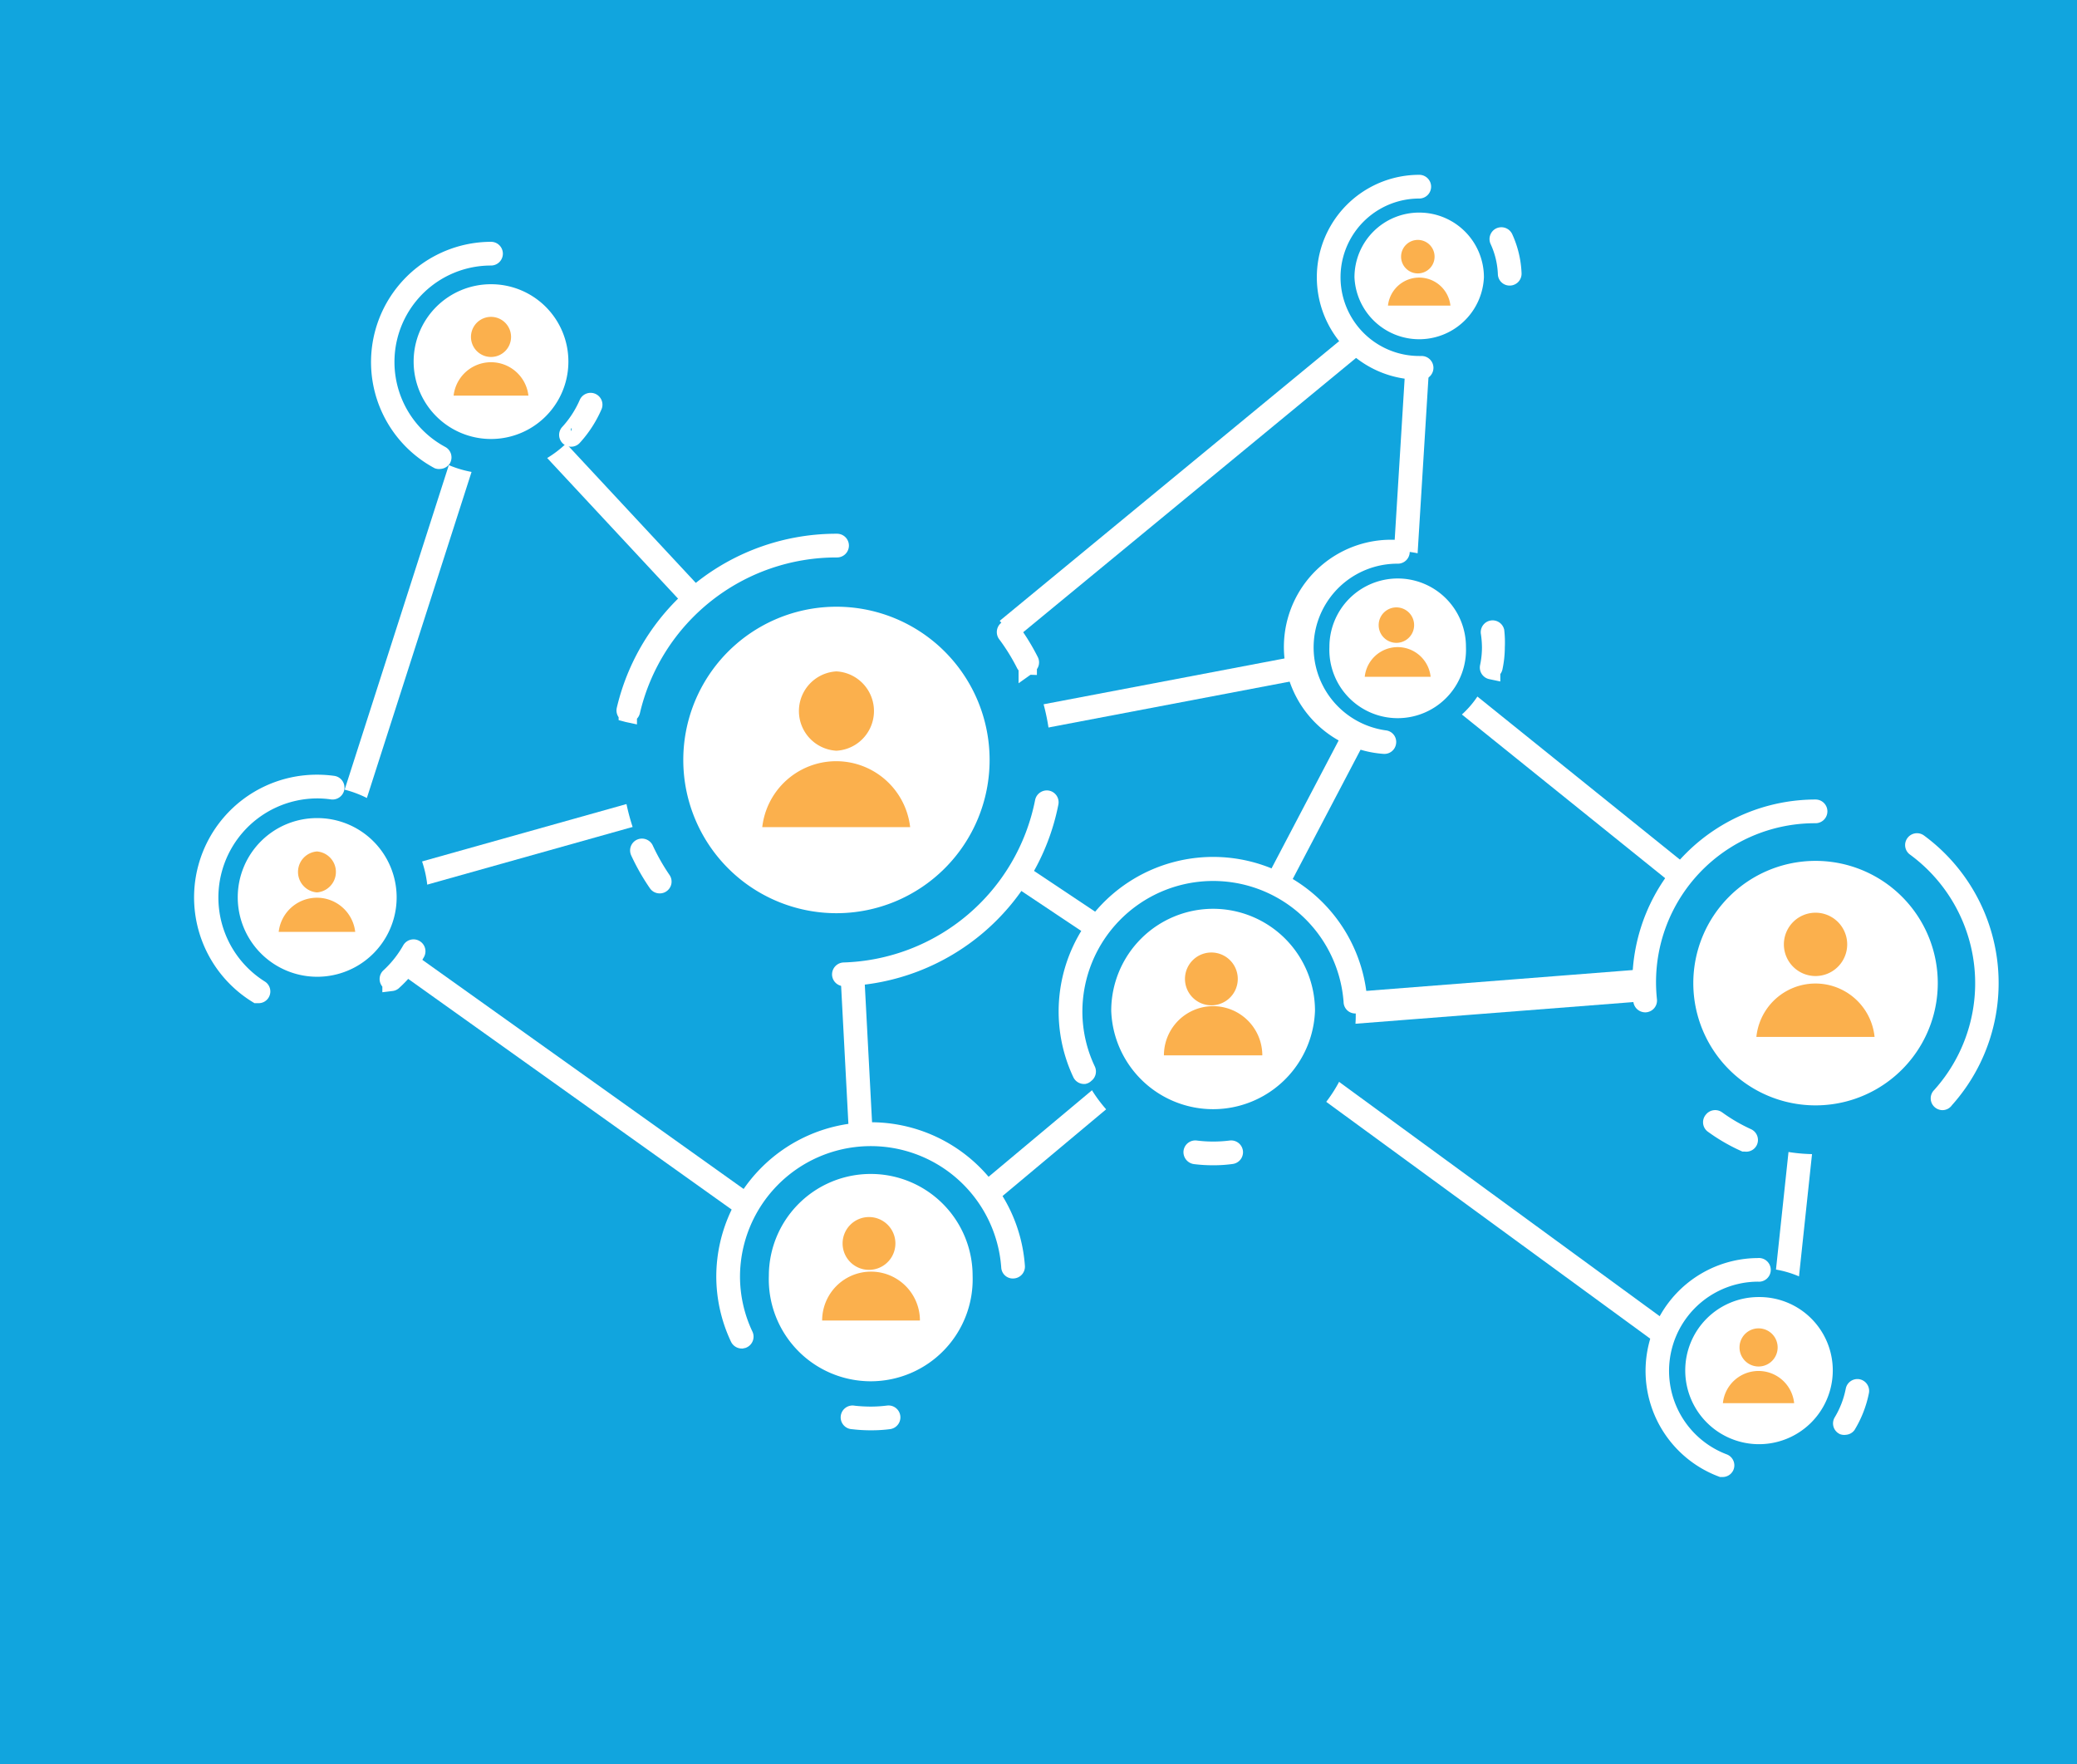 <svg id="Layer_2" data-name="Layer 2" xmlns="http://www.w3.org/2000/svg" viewBox="0 0 169.92 144.3"><defs><style>.cls-1{fill:#11a5de;}.cls-2,.cls-3{fill:#fff;}.cls-2{stroke:#fff;stroke-miterlimit:10;stroke-width:1.5px;}.cls-4{fill:#fbb04d;}</style></defs><title>resp-icon</title><rect class="cls-1" width="169.92" height="144.3"/><rect class="cls-2" x="339" y="145.92" width="0.44" height="51.72" transform="translate(-288.21 266.19) rotate(-54.51)"/><path class="cls-3" d="M317.28,158.16a1.66,1.66,0,1,1,2.3-.39A1.65,1.65,0,0,1,317.28,158.16Z" transform="translate(-290.64 -82.08)"/><path class="cls-3" d="M359.24,188.08a1.66,1.66,0,1,0-.38-2.31A1.65,1.65,0,0,0,359.24,188.08Z" transform="translate(-290.64 -82.08)"/><path class="cls-3" d="M359.12,188.26a1.87,1.87,0,1,1,2.61-.44,1.87,1.87,0,0,1-2.61.44Zm1.92-2.7a1.44,1.44,0,1,0,.33,2,1.45,1.45,0,0,0-.33-2C360.39,185.11,361.68,186,361,185.56Z" transform="translate(-290.64 -82.08)"/><rect class="cls-2" x="392.5" y="119.61" width="27.2" height="0.44" transform="translate(-29.14 435.71) rotate(-86.47)"/><path class="cls-3" d="M405.28,106.24a1.65,1.65,0,1,1,1.55,1.76A1.66,1.66,0,0,1,405.28,106.24Z" transform="translate(-290.64 -82.08)"/><path class="cls-3" d="M403.63,133.21a1.65,1.65,0,1,0,1.75-1.55A1.66,1.66,0,0,0,403.63,133.21Z" transform="translate(-290.64 -82.08)"/><path class="cls-3" d="M403.41,133.2a1.87,1.87,0,1,1,1.75,2,1.88,1.88,0,0,1-1.75-2C403.47,132.17,403.34,134.23,403.41,133.2Zm3.3.2a1.43,1.43,0,1,0-1.52,1.35,1.45,1.45,0,0,0,1.52-1.35Z" transform="translate(-290.64 -82.08)"/><polygon class="cls-2" points="70.13 61.93 69.85 61.59 114.88 24.49 115.16 24.83 70.13 61.93"/><path class="cls-3" d="M361.75,144.15a1.65,1.65,0,1,1,.22-2.33A1.65,1.65,0,0,1,361.75,144.15Z" transform="translate(-290.64 -82.08)"/><path class="cls-3" d="M406.64,107.16a1.65,1.65,0,1,0-2.33-.22A1.66,1.66,0,0,0,406.64,107.16Z" transform="translate(-290.64 -82.08)"/><path class="cls-3" d="M406.78,107.33a1.88,1.88,0,1,1,.25-2.64,1.88,1.88,0,0,1-.25,2.64Zm-2.11-2.55a1.43,1.43,0,1,0,2,.19,1.43,1.43,0,0,0-2-.19C404.06,105.28,405.28,104.27,404.67,104.78Z" transform="translate(-290.64 -82.08)"/><rect class="cls-2" x="317.65" y="149.7" width="40.82" height="0.44" transform="translate(-318.58 14.88) rotate(-15.68)"/><path class="cls-3" d="M318.93,157a1.66,1.66,0,1,1,1.15-2A1.66,1.66,0,0,1,318.93,157Z" transform="translate(-290.64 -82.08)"/><path class="cls-3" d="M358.06,146a1.66,1.66,0,1,0-2-1.15A1.66,1.66,0,0,0,358.06,146Z" transform="translate(-290.64 -82.08)"/><path class="cls-3" d="M358.12,146.24a1.87,1.87,0,1,1,1.3-2.31,1.87,1.87,0,0,1-1.3,2.31Zm-.89-3.19a1.44,1.44,0,1,0,1.77,1,1.44,1.44,0,0,0-1.77-1Z" transform="translate(-290.64 -82.08)"/><rect class="cls-2" x="344.89" y="109.14" width="0.44" height="38.85" transform="translate(-285.74 187.5) rotate(-42.95)"/><path class="cls-3" d="M359.5,141.59a1.65,1.65,0,0,1-.08,2.34,1.66,1.66,0,1,1-2.26-2.42A1.65,1.65,0,0,1,359.5,141.59Z" transform="translate(-290.64 -82.08)"/><path class="cls-3" d="M333.16,113.28a1.66,1.66,0,1,0-.09,2.34A1.66,1.66,0,0,0,333.16,113.28Z" transform="translate(-290.64 -82.08)"/><path class="cls-3" d="M333.32,113.13a1.88,1.88,0,1,1-2.65-.09,1.88,1.88,0,0,1,2.65.09C334,113.89,332.61,112.38,333.32,113.13Zm-2.43,2.26a1.44,1.44,0,1,0,.08-2,1.44,1.44,0,0,0-.08,2C331.43,116,330.36,114.81,330.89,115.39Z" transform="translate(-290.64 -82.08)"/><rect class="cls-2" x="302.94" y="134.32" width="41.62" height="0.44" transform="translate(-193.96 319.59) rotate(-72.2)"/><path class="cls-3" d="M319,154.78a1.65,1.65,0,1,1-1.07-2.08A1.65,1.65,0,0,1,319,154.78Z" transform="translate(-290.64 -82.08)"/><path class="cls-3" d="M331.67,115.33a1.65,1.65,0,1,0-2.08,1.07A1.65,1.65,0,0,0,331.67,115.33Z" transform="translate(-290.64 -82.08)"/><path class="cls-3" d="M331.88,115.4a1.88,1.88,0,1,1-3.57-1.15,1.88,1.88,0,0,1,3.57,1.15C331.56,116.38,332.19,114.41,331.88,115.4Zm-3.15-1a1.43,1.43,0,1,0,1.8-.92,1.43,1.43,0,0,0-1.8.92C328.48,115.14,329,113.63,328.73,114.38Z" transform="translate(-290.64 -82.08)"/><rect class="cls-2" x="421.95" y="128.61" width="0.44" height="40.53" transform="translate(-249.18 302.28) rotate(-51.16)"/><path class="cls-3" d="M405.41,137.51a1.66,1.66,0,1,1,2.33-.25A1.65,1.65,0,0,1,405.41,137.51Z" transform="translate(-290.64 -82.08)"/><path class="cls-3" d="M436.85,162.82a1.66,1.66,0,1,0-.25-2.33A1.66,1.66,0,0,0,436.85,162.82Z" transform="translate(-290.64 -82.08)"/><path class="cls-3" d="M436.71,163a1.87,1.87,0,1,1,2.64-.28,1.87,1.87,0,0,1-2.64.28Zm2.08-2.58a1.45,1.45,0,0,0-2,.22,1.44,1.44,0,0,0,2.24,1.8,1.45,1.45,0,0,0-.22-2C438.17,159.92,439.4,160.91,438.79,160.41Z" transform="translate(-290.64 -82.08)"/><polygon class="cls-2" points="145.44 113.63 145.01 113.59 148.33 82.43 148.76 82.47 145.44 113.63"/><path class="cls-3" d="M437.53,164.18A1.65,1.65,0,1,1,439,166,1.65,1.65,0,0,1,437.53,164.18Z" transform="translate(-290.64 -82.08)"/><path class="cls-3" d="M434.23,195.69a1.65,1.65,0,1,0,1.82-1.48A1.66,1.66,0,0,0,434.23,195.69Z" transform="translate(-290.64 -82.08)"/><path class="cls-3" d="M434,195.66a1.88,1.88,0,1,1,1.67,2.06,1.88,1.88,0,0,1-1.67-2.06Zm3.29.35a1.43,1.43,0,1,0-2.85-.3,1.43,1.43,0,0,0,2.85.3Z" transform="translate(-290.64 -82.08)"/><polygon class="cls-2" points="100.5 83.8 100.49 82.69 147.68 79 147.7 80.12 100.5 83.8"/><path class="cls-3" d="M437.72,161.1a1.66,1.66,0,1,1-1.61,1.71A1.65,1.65,0,0,1,437.72,161.1Z" transform="translate(-290.64 -82.08)"/><path class="cls-3" d="M391.65,162.55a1.66,1.66,0,1,0,1.71,1.61A1.66,1.66,0,0,0,391.65,162.55Z" transform="translate(-290.64 -82.08)"/><path class="cls-3" d="M391.64,162.33a1.88,1.88,0,1,1-1.82,1.94,1.88,1.88,0,0,1,1.82-1.94Zm.11,3.32a1.44,1.44,0,1,0-1.49-1.39,1.44,1.44,0,0,0,1.49,1.39C392.54,165.62,391,165.67,391.75,165.65Z" transform="translate(-290.64 -82.08)"/><rect class="cls-2" x="360.58" y="139.27" width="43.22" height="0.44" transform="translate(-309.98 -8.19) rotate(-10.77)"/><path class="cls-3" d="M361.36,145.24a1.65,1.65,0,0,1-1.94-1.31,1.65,1.65,0,1,1,1.94,1.31Z" transform="translate(-290.64 -82.08)"/><path class="cls-3" d="M403.63,137.16a1.65,1.65,0,1,0-1.93-1.31A1.65,1.65,0,0,0,403.63,137.16Z" transform="translate(-290.64 -82.08)"/><path class="cls-3" d="M403.67,137.38a1.87,1.87,0,1,1,1.49-2.19,1.87,1.87,0,0,1-1.49,2.19Zm-.62-3.25a1.44,1.44,0,1,0,1.68,1.14,1.44,1.44,0,0,0-1.68-1.14Z" transform="translate(-290.64 -82.08)"/><polygon class="cls-2" points="100.29 80.71 99.9 80.51 113.6 54.4 113.99 54.6 100.29 80.71"/><path class="cls-3" d="M402.93,135.88a1.66,1.66,0,1,1,.7,2.24A1.66,1.66,0,0,1,402.93,135.88Z" transform="translate(-290.64 -82.08)"/><path class="cls-3" d="M389.31,161.84a1.66,1.66,0,0,0,2.93,1.54,1.66,1.66,0,1,0-2.93-1.54Z" transform="translate(-290.64 -82.08)"/><path class="cls-3" d="M389.11,161.74a1.88,1.88,0,1,1,.79,2.53,1.88,1.88,0,0,1-.79-2.53C389.59,160.82,388.63,162.65,389.11,161.74Zm2.94,1.53a1.44,1.44,0,1,0-1.94.61,1.44,1.44,0,0,0,1.94-.61C392.41,162.57,391.68,164,392.05,163.27Z" transform="translate(-290.64 -82.08)"/><rect class="cls-2" x="412.66" y="154.38" width="0.44" height="53.34" transform="translate(-267.57 325.48) rotate(-53.84)"/><path class="cls-3" d="M435.32,195.41a1.65,1.65,0,1,1-2.31.36A1.65,1.65,0,0,1,435.32,195.41Z" transform="translate(-290.64 -82.08)"/><path class="cls-3" d="M392.39,164a1.65,1.65,0,1,0,.36,2.31A1.65,1.65,0,0,0,392.39,164Z" transform="translate(-290.64 -82.08)"/><path class="cls-3" d="M392.52,163.86a1.88,1.88,0,1,1-2.62.41,1.87,1.87,0,0,1,2.62-.41Zm-1.95,2.67a1.43,1.43,0,1,0-.31-2,1.44,1.44,0,0,0,.31,2Z" transform="translate(-290.64 -82.08)"/><rect class="cls-2" x="360.35" y="145.47" width="0.44" height="40.6" transform="translate(-298.86 -62.88) rotate(-3.02)"/><path class="cls-3" d="M357.85,145.67a1.66,1.66,0,1,1,1.74,1.57A1.67,1.67,0,0,1,357.85,145.67Z" transform="translate(-290.64 -82.08)"/><path class="cls-3" d="M360,186a1.66,1.66,0,1,0,1.57-1.74A1.65,1.65,0,0,0,360,186Z" transform="translate(-290.64 -82.08)"/><path class="cls-3" d="M359.76,186.05a1.88,1.88,0,1,1,2,1.77,1.88,1.88,0,0,1-2-1.77Zm3.31-.18a1.44,1.44,0,1,0-1.36,1.51,1.43,1.43,0,0,0,1.36-1.51C363,185.08,363.11,186.66,363.07,185.87Z" transform="translate(-290.64 -82.08)"/><rect class="cls-2" x="374.35" y="137.39" width="0.44" height="33.29" transform="translate(-252.08 298.07) rotate(-56.29)"/><path class="cls-3" d="M359.88,146.22a1.65,1.65,0,1,1,2.29-.45A1.65,1.65,0,0,1,359.88,146.22Z" transform="translate(-290.64 -82.08)"/><path class="cls-3" d="M387.43,164.6a1.65,1.65,0,1,0-.46-2.29A1.64,1.64,0,0,0,387.43,164.6Z" transform="translate(-290.64 -82.08)"/><path class="cls-3" d="M387.3,164.79a1.87,1.87,0,1,1,2.6-.52,1.88,1.88,0,0,1-2.6.52Zm1.84-2.76a1.44,1.44,0,1,0,.4,2,1.43,1.43,0,0,0-.4-2Z" transform="translate(-290.64 -82.08)"/><rect class="cls-2" x="359.05" y="175.89" width="33.37" height="0.44" transform="translate(-316.09 200.05) rotate(-39.92)"/><path class="cls-3" d="M364.06,188a1.65,1.65,0,1,1,.21-2.33A1.65,1.65,0,0,1,364.06,188Z" transform="translate(-290.64 -82.08)"/><path class="cls-3" d="M389.53,166.74a1.66,1.66,0,1,0-2.33-.21A1.65,1.65,0,0,0,389.53,166.74Z" transform="translate(-290.64 -82.08)"/><path class="cls-3" d="M389.67,166.91a1.88,1.88,0,1,1,.23-2.64,1.87,1.87,0,0,1-.23,2.64Zm-2.13-2.54a1.44,1.44,0,1,0,2,.18,1.45,1.45,0,0,0-2-.18Z" transform="translate(-290.64 -82.08)"/><path class="cls-1" d="M316.57,146.39a9.07,9.07,0,0,0-9.07,9.07h0a9.08,9.08,0,1,0,18.15,0h0A9.07,9.07,0,0,0,316.57,146.39Z" transform="translate(-290.64 -82.08)"/><path class="cls-2" d="M311.79,163.39l-.12,0a9.29,9.29,0,0,1,4.9-17.19,9.65,9.65,0,0,1,1.32.09.22.22,0,0,1,.18.25.23.23,0,0,1-.25.19,8.66,8.66,0,0,0-1.25-.09A8.86,8.86,0,0,0,311.9,163a.21.21,0,0,1,.07.3A.2.2,0,0,1,311.79,163.39Zm10.88-1a.2.2,0,0,1-.16-.07.22.22,0,0,1,0-.31,9.07,9.07,0,0,0,1.77-2.23.22.22,0,0,1,.3-.08.22.22,0,0,1,.09.3,9.35,9.35,0,0,1-1.87,2.33A.2.2,0,0,1,322.67,162.4Z" transform="translate(-290.64 -82.08)"/><path class="cls-1" d="M359.07,126.7a17.55,17.55,0,0,0-17.55,17.55h0a17.55,17.55,0,0,0,35.1,0h0A17.55,17.55,0,0,0,359.07,126.7Z" transform="translate(-290.64 -82.08)"/><path class="cls-2" d="M359.68,162a.22.22,0,0,1-.22-.21.23.23,0,0,1,.21-.23,17.24,17.24,0,0,0,16.39-13.9.23.23,0,0,1,.26-.17.22.22,0,0,1,.17.26A17.67,17.67,0,0,1,359.69,162Zm-15.07-7.59a.21.21,0,0,1-.18-.09,17.33,17.33,0,0,1-1.47-2.58.22.22,0,0,1,.1-.29.23.23,0,0,1,.3.1,17.39,17.39,0,0,0,1.43,2.52.21.21,0,0,1-.05.3A.2.2,0,0,1,344.61,154.41Zm-2.61-14H342a.22.22,0,0,1-.17-.26,17.7,17.7,0,0,1,17.29-13.66.22.22,0,1,1,0,.44,17.26,17.26,0,0,0-16.86,13.32A.21.21,0,0,1,342,140.41Zm32.72-3.89a.24.24,0,0,1-.2-.12,16.78,16.78,0,0,0-1.52-2.46.23.23,0,0,1,0-.31.22.22,0,0,1,.31,0,17.39,17.39,0,0,1,1.56,2.53.21.21,0,0,1-.09.29A.19.19,0,0,1,374.72,136.52Z" transform="translate(-290.64 -82.08)"/><path class="cls-1" d="M389.89,153.09a11.66,11.66,0,0,0-11.67,11.67h0a11.67,11.67,0,1,0,23.33,0h0A11.66,11.66,0,0,0,389.89,153.09Z" transform="translate(-290.64 -82.08)"/><path class="cls-2" d="M389.89,176.65a12,12,0,0,1-1.48-.09.24.24,0,0,1-.2-.25.22.22,0,0,1,.25-.19,11.49,11.49,0,0,0,2.87,0,.22.22,0,0,1,.25.19.22.22,0,0,1-.19.24A10.8,10.8,0,0,1,389.89,176.65ZM379.33,170a.22.22,0,0,1-.2-.12A11.89,11.89,0,1,1,401.75,164a.22.22,0,0,1-.21.23.2.2,0,0,1-.23-.21,11.45,11.45,0,0,0-22.87.74,11.23,11.23,0,0,0,1.09,4.88.22.22,0,0,1-.11.29A.15.15,0,0,1,379.33,170Z" transform="translate(-290.64 -82.08)"/><path class="cls-1" d="M405,127.17a7.83,7.83,0,0,0-7.83,7.82h0a7.83,7.83,0,0,0,15.65,0h0A7.82,7.82,0,0,0,405,127.17Z" transform="translate(-290.64 -82.08)"/><path class="cls-2" d="M403.89,143h0A8,8,0,0,1,405,127a.22.22,0,0,1,0,.44,7.6,7.6,0,0,0-1.07,15.13.2.2,0,0,1,.18.24A.21.21,0,0,1,403.89,143Zm8.74-6.1h0a.22.22,0,0,1-.17-.26,7.76,7.76,0,0,0,.17-1.6,8.64,8.64,0,0,0-.1-1.24.22.22,0,0,1,.43-.07A8.17,8.17,0,0,1,413,135a8,8,0,0,1-.18,1.69A.22.22,0,0,1,412.63,136.85Z" transform="translate(-290.64 -82.08)"/><path class="cls-1" d="M439.17,148.49a14,14,0,0,0-14,14h0a14,14,0,1,0,28,0h0A14,14,0,0,0,439.17,148.49Z" transform="translate(-290.64 -82.08)"/><path class="cls-2" d="M433.44,175.53l-.09,0a14.38,14.38,0,0,1-2.57-1.5.21.21,0,0,1,0-.3.22.22,0,0,1,.31-.05,14.44,14.44,0,0,0,2.49,1.45.22.22,0,0,1,.11.29A.21.21,0,0,1,433.44,175.53Zm16.12-3.39a.22.22,0,0,1-.15-.06.21.21,0,0,1,0-.31,13.8,13.8,0,0,0-2.07-20.39.21.21,0,0,1-.05-.3.22.22,0,0,1,.31-.05,14.23,14.23,0,0,1,2.13,21A.2.2,0,0,1,449.56,172.14Zm-24.33-8a.23.23,0,0,1-.22-.2,14.48,14.48,0,0,1-.08-1.47,14.26,14.26,0,0,1,14.24-14.24.22.22,0,0,1,.22.22.22.22,0,0,1-.22.22,13.75,13.75,0,0,0-13.72,15.23.22.22,0,0,1-.2.24Z" transform="translate(-290.64 -82.08)"/><path class="cls-1" d="M361.88,174.78a11.66,11.66,0,0,0-11.67,11.66h0a11.67,11.67,0,1,0,23.33,0h0A11.66,11.66,0,0,0,361.88,174.78Z" transform="translate(-290.64 -82.08)"/><path class="cls-2" d="M361.86,198.33a11.92,11.92,0,0,1-1.46-.09.22.22,0,1,1,.05-.43,13.33,13.33,0,0,0,1.41.08h0a11.48,11.48,0,0,0,1.44-.09.22.22,0,0,1,.06.44A11.07,11.07,0,0,1,361.86,198.33Zm-10.54-6.69a.23.23,0,0,1-.2-.13,11.77,11.77,0,0,1-1.13-5.07,11.89,11.89,0,0,1,23.75-.76.22.22,0,0,1-.21.23.2.2,0,0,1-.23-.2,11.45,11.45,0,0,0-22.87.73,11.3,11.3,0,0,0,1.09,4.89.22.22,0,0,1-.11.29Z" transform="translate(-290.64 -82.08)"/><path class="cls-1" d="M330.81,102.8a8.86,8.86,0,0,0-8.86,8.86h0a8.87,8.87,0,1,0,17.73,0h0A8.86,8.86,0,0,0,330.81,102.8Z" transform="translate(-290.64 -82.08)"/><path class="cls-2" d="M326.6,119.69a.19.19,0,0,1-.1,0,9.09,9.09,0,0,1,4.31-17.08.22.22,0,0,1,.22.22.22.22,0,0,1-.22.22,8.64,8.64,0,0,0-4.1,16.25.22.22,0,0,1,.09.3A.24.24,0,0,1,326.6,119.69Zm10.75-1.82a.2.2,0,0,1-.15-.06.21.21,0,0,1,0-.31,8.77,8.77,0,0,0,1.55-2.39.22.22,0,1,1,.4.18,9.18,9.18,0,0,1-1.63,2.51A.2.2,0,0,1,337.35,117.87Z" transform="translate(-290.64 -82.08)"/><path class="cls-1" d="M406.75,97.35a7.41,7.41,0,0,0-7.41,7.41h0a7.41,7.41,0,1,0,14.81,0h0A7.4,7.4,0,0,0,406.75,97.35Z" transform="translate(-290.64 -82.08)"/><path class="cls-2" d="M406.75,112.39a7.63,7.63,0,1,1,0-15.26.22.22,0,1,1,0,.44,7.19,7.19,0,1,0,0,14.38h.18a.22.22,0,0,1,.23.22.22.22,0,0,1-.22.22Zm7.4-7.7a.21.21,0,0,1-.22-.21,7.21,7.21,0,0,0-.66-2.75.22.22,0,0,1,.1-.29.23.23,0,0,1,.3.1,7.72,7.72,0,0,1,.7,2.92.22.22,0,0,1-.21.23Z" transform="translate(-290.64 -82.08)"/><path class="cls-1" d="M434.51,185.81a8.41,8.41,0,0,0-8.41,8.4h0a8.41,8.41,0,1,0,16.81,0h0A8.4,8.4,0,0,0,434.51,185.81Z" transform="translate(-290.64 -82.08)"/><path class="cls-2" d="M431.57,202.15h-.08a8.48,8.48,0,0,1,3-16.41.22.22,0,1,1,0,.43,8.05,8.05,0,0,0-2.85,15.58.21.21,0,0,1,.12.28A.21.21,0,0,1,431.57,202.15Zm10-3.45a.2.2,0,0,1-.11,0,.21.21,0,0,1-.08-.29,8,8,0,0,0,1-2.6.22.22,0,0,1,.25-.17.22.22,0,0,1,.17.26,8.52,8.52,0,0,1-1.06,2.73A.2.2,0,0,1,441.58,198.7Z" transform="translate(-290.64 -82.08)"/><path class="cls-3" d="M316.57,149a6.48,6.48,0,0,0-6.48,6.48h0a6.49,6.49,0,1,0,13,0h0A6.49,6.49,0,0,0,316.57,149Z" transform="translate(-290.64 -82.08)"/><path class="cls-4" d="M319.7,158.31h-6.26a3.15,3.15,0,0,1,6.26,0Z" transform="translate(-290.64 -82.08)"/><path class="cls-4" d="M316.57,151.73a1.68,1.68,0,0,1,0,3.35h0a1.68,1.68,0,0,1,0-3.35Z" transform="translate(-290.64 -82.08)"/><path class="cls-3" d="M359.07,131.71a12.53,12.53,0,0,0-12.53,12.54h0a12.53,12.53,0,0,0,25.06,0h0A12.53,12.53,0,0,0,359.07,131.71Z" transform="translate(-290.64 -82.08)"/><path class="cls-4" d="M365.12,149.74H353a6.09,6.09,0,0,1,12.1,0Z" transform="translate(-290.64 -82.08)"/><path class="cls-4" d="M359.07,137a3.25,3.25,0,0,1,0,6.49h0a3.25,3.25,0,0,1,0-6.49Z" transform="translate(-290.64 -82.08)"/><path class="cls-3" d="M389.89,156.42a8.34,8.34,0,0,0-8.34,8.34h0a8.34,8.34,0,0,0,16.67,0h0A8.34,8.34,0,0,0,389.89,156.42Z" transform="translate(-290.64 -82.08)"/><path class="cls-4" d="M393.91,168.41h-8.05a4,4,0,0,1,8.05,0Z" transform="translate(-290.64 -82.08)"/><path class="cls-4" d="M389.89,160a2.16,2.16,0,0,1,0,4.31h0a2.16,2.16,0,1,1,0-4.31Z" transform="translate(-290.64 -82.08)"/><path class="cls-3" d="M405,129.4A5.59,5.59,0,0,0,399.4,135h0a5.59,5.59,0,1,0,11.17,0h0A5.58,5.58,0,0,0,405,129.4Z" transform="translate(-290.64 -82.08)"/><path class="cls-4" d="M407.68,137.44h-5.39a2.71,2.71,0,0,1,5.39,0Z" transform="translate(-290.64 -82.08)"/><path class="cls-4" d="M405,131.77a1.45,1.45,0,0,1,0,2.89h0a1.45,1.45,0,1,1,0-2.89Z" transform="translate(-290.64 -82.08)"/><path class="cls-3" d="M439.17,152.5a10,10,0,0,0-10,10h0a10,10,0,0,0,20,0h0A10,10,0,0,0,439.17,152.5Z" transform="translate(-290.64 -82.08)"/><path class="cls-4" d="M444,166.9h-9.67a4.86,4.86,0,0,1,9.67,0Z" transform="translate(-290.64 -82.08)"/><path class="cls-4" d="M439.17,156.74a2.59,2.59,0,0,1,0,5.18h0a2.59,2.59,0,0,1,0-5.18Z" transform="translate(-290.64 -82.08)"/><path class="cls-3" d="M361.88,178.11a8.33,8.33,0,0,0-8.34,8.33h0a8.34,8.34,0,1,0,16.67,0h0A8.33,8.33,0,0,0,361.88,178.11Z" transform="translate(-290.64 -82.08)"/><path class="cls-4" d="M365.9,190.1h-8a4,4,0,0,1,8,0Z" transform="translate(-290.64 -82.08)"/><path class="cls-4" d="M361.88,181.64a2.16,2.16,0,0,1,0,4.31h0a2.16,2.16,0,1,1,0-4.31Z" transform="translate(-290.64 -82.08)"/><path class="cls-3" d="M330.81,105.33a6.32,6.32,0,0,0-6.33,6.33h0a6.33,6.33,0,0,0,12.66,0h0A6.32,6.32,0,0,0,330.81,105.33Z" transform="translate(-290.64 -82.08)"/><path class="cls-4" d="M333.87,114.44h-6.12a3.08,3.08,0,0,1,6.12,0Z" transform="translate(-290.64 -82.08)"/><path class="cls-4" d="M330.81,108a1.64,1.64,0,0,1,0,3.28h0a1.64,1.64,0,1,1,0-3.28Z" transform="translate(-290.64 -82.08)"/><path class="cls-3" d="M406.75,99.47a5.29,5.29,0,0,0-5.3,5.29h0a5.3,5.3,0,0,0,10.59,0h0A5.29,5.29,0,0,0,406.75,99.47Z" transform="translate(-290.64 -82.08)"/><path class="cls-4" d="M409.3,107.08h-5.11a2.57,2.57,0,0,1,5.11,0Z" transform="translate(-290.64 -82.08)"/><path class="cls-4" d="M406.75,101.71a1.37,1.37,0,0,1,0,2.73h0a1.37,1.37,0,1,1,0-2.73Z" transform="translate(-290.64 -82.08)"/><path class="cls-3" d="M434.51,188.18a6,6,0,0,0-6,6h0a6,6,0,1,0,12.07,0h0A6,6,0,0,0,434.51,188.18Z" transform="translate(-290.64 -82.08)"/><path class="cls-4" d="M437.42,196.86h-5.83a2.93,2.93,0,0,1,5.83,0Z" transform="translate(-290.64 -82.08)"/><path class="cls-4" d="M434.51,190.74a1.56,1.56,0,0,1,0,3.12h0a1.56,1.56,0,0,1,0-3.12Z" transform="translate(-290.64 -82.08)"/></svg>